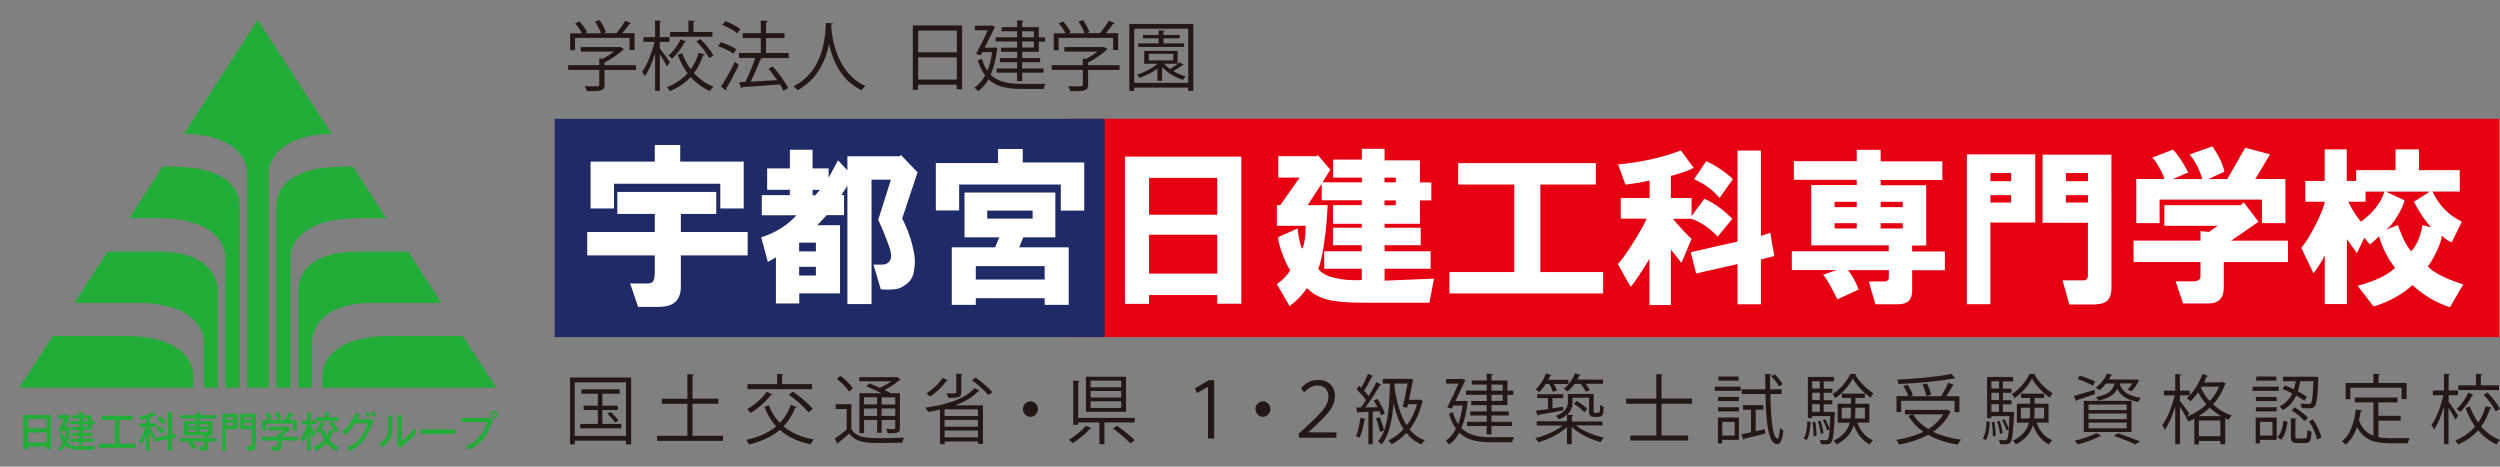 <svg xmlns="http://www.w3.org/2000/svg" id="_&#x30EC;&#x30A4;&#x30E4;&#x30FC;_1" viewBox="0 0 247.64 46.22"><rect x="0" y="0" width="247.64" height="46.22" fill="#808080" stroke="none"/><defs><style>.cls-1{fill:#e60012;}.cls-2{fill:#fff;}.cls-3{fill:#22ac38;}.cls-4{fill:#1f2a66;}.cls-5{fill:#231815;}</style></defs><g><path class="cls-3" d="M2.78,44.24v.26h-.44v-3.39h2.72v3.39h-.44v-.26h-1.85Zm1.85-2.73h-1.85v.92h1.85v-.92Zm0,1.33h-1.85v.98h1.85v-.98Z"></path><path class="cls-3" d="M6.93,42.24c-.02,.7-.11,1.16-.28,1.56,.37,.38,.74,.39,1.36,.39,1.1,0,1.31-.03,1.47-.06-.11,.18-.15,.39-.15,.43h-1.47s-.44-.01-.79-.1c-.22-.05-.41-.16-.58-.33-.18,.29-.35,.46-.47,.57-.12-.13-.22-.18-.32-.23,.16-.14,.36-.32,.53-.64-.21-.32-.29-.6-.35-.89l.33-.09c.02,.1,.07,.36,.19,.6,.12-.35,.14-.65,.15-.82h-.33c-.06,.08-.1,.13-.14,.19-.11-.09-.22-.14-.35-.18,.3-.41,.48-.78,.64-1.15h-.6v-.39h.97l.17,.2c-.18,.43-.32,.7-.46,.96h.49Zm.89,.36h-.71v-.3h.71v-.29h-.93v-.3h.93v-.28h-.71v-.3h.71v-.32l.4,.02s.07,.03,.07,.06c0,.04-.03,.05-.08,.08v.16h.86v.58h.34v.3h-.34v.59h-.86v.27h.91v.3h-.91v.27h1.11v.31h-1.11v.31h-.39v-.31h-.88v-.31h.88v-.27h-.71v-.3h.71v-.27Zm.39-.89h.49v-.28h-.49v.28Zm0,.59h.49v-.29h-.49v.29Z"></path><polygon class="cls-3" points="11.82 43.94 13.42 43.94 13.42 44.36 9.8 44.36 9.8 43.94 11.38 43.94 11.38 41.6 10.06 41.6 10.06 41.18 13.14 41.18 13.14 41.6 11.82 41.6 11.82 43.94"></polygon><path class="cls-3" d="M14.83,44.64h-.35v-1.63c-.08,.24-.24,.68-.44,1-.1-.14-.26-.26-.31-.29,.38-.54,.6-1.05,.71-1.41h-.63v-.36h.67v-.47c-.22,.08-.4,.11-.52,.13-.03-.1-.1-.23-.21-.37,.48-.04,1.01-.19,1.42-.43l.29,.3s.03,.04,.03,.06c0,.01-.01,.05-.05,.05-.03,0-.09-.03-.12-.05-.12,.06-.25,.11-.48,.2v.58h.61v.36h-.59c.09,.22,.28,.56,.51,.83-.12,.08-.18,.15-.28,.27-.07-.12-.11-.23-.25-.55v1.77Zm2.57-1.7l.04,.38-.42,.09v1.23h-.38v-1.16l-1.38,.28-.05-.37,1.43-.29v-2.27l.41,.03s.07,0,.07,.05c0,.05-.05,.06-.09,.08v2.04l.38-.08Zm-1.67-.79c.15,.11,.41,.32,.58,.53-.1,.11-.18,.2-.26,.31-.17-.21-.33-.35-.57-.54l.26-.3Zm.08-.95c.3,.23,.52,.47,.62,.58-.1,.07-.21,.19-.28,.29-.23-.28-.57-.56-.61-.59l.27-.28Z"></path><path class="cls-3" d="M19.44,41.45h-1.57v-.33h1.57v-.3l.4,.02s.09,0,.09,.06c0,.03-.05,.06-.09,.08v.14h1.6v.33h-1.6v.26h1.21v1.41h-.31s0,.02,0,.02c0,.05-.08,.06-.1,.07v.17h.82v.35h-.82v.38c0,.29,0,.58-.78,.55-.01-.16-.05-.31-.15-.44,.09,.01,.19,.03,.3,.03,.18,0,.21-.04,.21-.2v-.32h-1.2c.23,.21,.41,.45,.47,.54-.09,.06-.22,.16-.33,.29-.14-.23-.34-.48-.55-.67l.2-.16h-1v-.35h2.41v-.26h-1.98v-1.41h1.2v-.26Zm0,.58h-.79v.22h.79v-.22Zm0,.51h-.79v.25h.79v-.25Zm.39-.28h.81v-.23h-.81v.23Zm0,.53h.81v-.25h-.81v.25Z"></path><path class="cls-3" d="M23.51,40.98v1.53h-1.13v2.14h-.38v-3.67h1.51Zm-.38,.33h-.74v.26h.74v-.26Zm-.74,.86h.74v-.3h-.74v.3Zm2.95-1.19v3.17c0,.36-.07,.53-.85,.48-.01-.05-.05-.28-.14-.45,.14,.03,.25,.03,.33,.03,.15,0,.26,0,.26-.16v-1.54h-1.14v-1.53h1.53Zm-.4,.33h-.76v.26h.76v-.26Zm-.76,.86h.76v-.3h-.76v.3Z"></path><path class="cls-3" d="M29.46,43.26v.37h-1.56v.58c0,.45-.25,.47-.88,.47-.02-.08-.06-.28-.14-.44,.05,0,.26,.02,.3,.02,.2,0,.22,0,.26-.02,.05-.03,.05-.04,.05-.23v-.38h-1.59v-.37h1.59v-.33l.2,.03c.23-.18,.3-.24,.37-.34h-1.46v-.36h1.97l.16,.26c-.15,.18-.47,.45-.83,.7v.04h1.56Zm-1.3-1.66c.08-.1,.3-.36,.51-.74l.4,.15s.05,.02,.05,.05c0,.06-.07,.06-.13,.06-.17,.25-.21,.32-.34,.48h.75v1.03h-.4v-.68h-2.65v.68h-.39v-1.03h.64c-.06-.1-.23-.4-.35-.54l.33-.2c.14,.15,.31,.43,.39,.59-.14,.08-.18,.09-.25,.15h1.45Zm-.63-.82c.13,.15,.31,.45,.39,.61-.24,.12-.26,.13-.35,.2-.1-.23-.27-.49-.39-.64l.35-.18Z"></path><path class="cls-3" d="M30.77,44.65h-.35v-1.65c-.14,.41-.28,.67-.39,.86-.1-.16-.16-.23-.29-.33,.32-.45,.54-.97,.65-1.52h-.52v-.33h.55v-.83l.35,.02s.08,.01,.08,.05c0,.03-.02,.05-.08,.09v.67h.49v-.35h.9v-.5l.41,.03c.05,0,.09,.02,.09,.06,0,.02-.01,.04-.03,.04-.03,.01-.04,.02-.06,.03v.34h.95v.38h-2.23v.3h-.51c.06,.21,.19,.57,.52,1.03-.18,.14-.24,.22-.26,.27-.05-.08-.15-.26-.27-.57v1.92Zm1.31-2.13c.05,.14,.17,.48,.29,.69,.04-.08,.23-.4,.27-.72l.35,.16c.06,.03,.08,.05,.08,.08,0,.05-.06,.05-.08,.05h-.03c-.14,.44-.25,.64-.35,.79,.07,.08,.43,.51,.97,.74-.1,.1-.21,.28-.26,.38-.45-.24-.78-.57-.96-.79-.13,.14-.45,.52-1.06,.77-.11-.2-.15-.24-.3-.38,.15-.04,.66-.21,1.11-.73-.22-.33-.33-.69-.4-.88-.09,.13-.12,.16-.16,.22-.05-.05-.14-.14-.36-.21,.4-.38,.53-.79,.56-.93l.33,.15s.07,.04,.07,.08c0,.06-.08,.06-.11,.06-.1,.27-.25,.5-.32,.61l.34-.14Zm.82-.77c.21,.21,.47,.57,.64,.9-.18,.08-.25,.13-.34,.21-.19-.34-.36-.63-.65-.9l.34-.21Z"></path><path class="cls-3" d="M36.52,41.54c.13,0,.2-.03,.27-.06l.23,.22c-.07,.1-.08,.14-.13,.25-.33,.8-.55,1.33-1.08,1.9-.49,.53-.98,.75-1.17,.83-.1-.13-.16-.18-.33-.32,1.22-.52,1.76-1.35,2.1-2.43h-1.24c-.27,.42-.55,.77-.98,1.16-.16-.17-.18-.19-.32-.3,.59-.49,1.09-1.16,1.35-1.91l.39,.19s.05,.02,.05,.06-.06,.05-.09,.05c-.04,.09-.06,.14-.17,.35h1.11Zm-.18-.78c.1,.09,.26,.28,.37,.41-.05,.03-.16,.1-.24,.18-.17-.23-.27-.33-.35-.4l.23-.18Zm.6-.05c.13,.12,.29,.33,.36,.43-.07,.04-.08,.05-.24,.18-.03-.05-.18-.28-.35-.43l.22-.18Z"></path><path class="cls-3" d="M38.85,41.18s.09,0,.09,.06c0,.04-.04,.07-.08,.08v1.03c0,.84-.23,1.39-.99,1.96-.08-.11-.14-.17-.34-.31,.79-.49,.9-1,.9-1.61v-1.23l.42,.03Zm.95-.04s.08,0,.08,.05c0,.04-.04,.05-.08,.08v2.38c.49-.31,.97-.79,1.26-1.26,.11,.24,.12,.27,.22,.39-.46,.68-1.12,1.16-1.4,1.37-.14,.1-.15,.11-.22,.18l-.3-.21c0-.09,.01-.21,.01-.33v-2.68l.43,.02Z"></path><rect class="cls-3" x="41.7" y="42.53" width="3.39" height=".45"></rect><path class="cls-3" d="M48.25,41.4c.17,0,.24-.02,.27-.04l.3,.27c-.06,.11-.07,.14-.11,.24-.48,1.33-.98,2.04-2.27,2.7-.1-.17-.26-.3-.31-.35,.57-.26,1.6-.72,2.14-2.42h-2.59v-.4h2.57Zm1.05-.33c0,.21-.16,.38-.36,.38s-.36-.17-.36-.38,.17-.38,.36-.38,.36,.17,.36,.38m-.55,0c0,.11,.09,.21,.19,.21s.2-.09,.2-.21c0-.12-.09-.21-.2-.21s-.19,.09-.19,.21"></path><path class="cls-3" d="M32.88,13.23l-.87-1.27L25.53,1.97l-6.37,9.83h0l-.93,1.43c5.66,.18,6.2,3.02,6.25,3.72v21.45h2.15V16.96c.05-.7,.59-3.54,6.25-3.72"></path><path class="cls-3" d="M19.15,37.22s.28-3.94-6.79-3.94H5.23l-3.32,5.13H19.16v-1.19h0Z"></path><path class="cls-3" d="M15.65,24.92h-5l-3.29,5.08h6.82c5.52,.26,5.98,3.11,6.01,3.75v4.66h1.39v-9.73c-.04-.75-.52-3.76-5.92-3.76"></path><path class="cls-3" d="M17.16,16.52v-.02h-1.05l-3.3,5.1h2.67c6.15,0,6.78,2.94,6.84,3.72v13.09h1.42V20.33c-.03-.67-.27-3.81-6.58-3.81"></path><path class="cls-3" d="M45.85,33.28h-7.11c-7.07,0-6.8,3.94-6.8,3.94v1.19h17.23l-3.32-5.13Z"></path><path class="cls-3" d="M36.93,30h6.8l-3.3-5.08h-4.97c-5.57,0-5.88,3.01-5.92,3.75v9.74h1.38v-4.66c.04-.64,.51-3.75,6.02-3.75"></path><path class="cls-3" d="M38.27,21.6l-3.31-5.1h-1.01v.02c-6.31,0-6.56,3.13-6.58,3.81v18.08h1.42v-13.09c.06-.77,.69-3.71,6.84-3.71h0s2.65,0,2.65,0Z"></path></g><rect class="cls-1" x="105.9" y="11.77" width="141.64" height="21.62"></rect><rect class="cls-4" x="54.95" y="11.77" width="54.47" height="21.62"></rect><path class="cls-2" d="M113.82,30.09v-.86h6.75v.86h2.39V15.51h-11.53v14.59h2.39Zm0-6.84h6.75v3.85h-6.75v-3.85Zm0-5.63h6.75v3.65h-6.75v-3.65Zm13.18,7.48c.27,.71,.52,1.25,.8,1.66-.22,.44-.66,.9-1.32,1.39l1.26,2.17c.66-.47,1.24-1.07,1.73-1.78,.47,.49,1.05,.83,1.71,1.05,.8,.27,2.17,.4,4.12,.4h6.29l.46-2.39-4.9,.2v-1.18h4.56v-1.73h-4.56v-.6h3.58v-1.73h-3.58v-.39h3.51v-2.32h1.12v-1.78h-1.12v-2.19h-3.51v-1.14h-2.25v1.07h-2.85v1.78h2.85v.47h-3.9l.78-1.25-1.25-1.46-.14,.12h-3.77v2.12h2.12l-1.92,2.73h-.34v2.05h2.85c0,1.1-.12,1.85-.34,2.26-.17-.22-.32-.9-.46-2l-1.92,.86c0,.36,.14,.88,.39,1.6m5.24,2.44c-.8-.17-1.36-.48-1.66-.91,.22-.49,.42-1.36,.59-2.6,.19-1.27,.29-2.51,.34-3.7h-1.98l1.39-2.12v1.64h3.97v.48h-2.85v1.85h2.85v.39h-2.85v1.73h2.85v.6h-3.72v1.73h3.72v1.12c-1.02,.05-1.9-.02-2.65-.21m4.9-7.68h1.12v.48h-1.12v-.48Zm0-2.26h1.12v.47h-1.12v-.47Zm6.43,11.48h15.23v-2.12h-6.22v-8.67h5.5v-2.12h-13.64v2.12h5.56v8.67h-6.43v2.12Zm16.96-7.41h2.58c-.22,.53-.64,1.27-1.26,2.26-.62,1-1.15,1.77-1.59,2.24l1.26,2.26c.36-.39,.98-1.32,1.87-2.78v4.58h2.12v-5.51l1.05,1.34,1-2.39c-.49-.44-1.1-1.1-1.86-1.99h1.86c1.02,.39,1.88,.98,2.58,1.78l1.46-1.78c-.93-.93-1.85-1.59-2.78-1.98l-1.26,1.71v-1.78h-2.05v-2.19c1.02-.27,1.76-.54,2.26-.8l-1.27-1.73c-1.85,.71-3.92,1.17-6.22,1.39l.73,2c.79-.1,1.59-.22,2.39-.41v1.73h-2.85v2.05Zm7.48,5.43l4.1-.93v3.98h2.32v-4.44l1.32-.34-.39-2.31-.93,.32V14.91h-2.32v9.02l-4.63,1.05,.53,2.12Zm2.32-7.48l1.32-1.86c-.22-.25-.66-.61-1.32-1.05-.53-.35-.97-.59-1.32-.73l-1.21,1.78c1.02,.44,1.87,1.07,2.53,1.86m13.59-3.65h-6.23v1.85h6.23v.52h-4.51v5.97h7.68v.59h-9.6v1.86h4.44l-1.34,.46c.22,.26,.49,.68,.8,1.26,.31,.58,.51,.97,.6,1.19l2.12-.98c-.26-.71-.61-1.36-1.05-1.92h4.04v.59c.05,.39-.16,.58-.6,.53h-1.39l.66,2.26h2.25c.93,0,1.39-.44,1.39-1.32v-2.05h3.24v-1.86h-3.24v-.59h1.39v-5.97h-4.51v-.52h6.11v-1.85h-6.11v-1.14h-2.37v1.14Zm-2.19,4.03h2.19v.53h-2.19v-.53Zm0,2.12h2.19v.52h-2.19v-.52Zm4.56-2.12h2.19v.53h-2.19v-.53Zm0,2.12h2.19v.52h-2.19v-.52Zm8.55,8.02h2.32v-8.09h4.44v-6.75h-6.77v14.84Zm2.32-10.8h2.05v.73h-2.05v-.73Zm0-2.19h2.05v.8h-2.05v-.8Zm10.53,12.99c.97,0,1.46-.54,1.46-1.59V15.32h-6.82v6.75h4.49v5.04c.05,.49-.15,.71-.59,.66h-1.92l.66,2.39h2.71Zm-3.05-10.8h2.19v.73h-2.19v-.73Zm0-2.19h2.19v.8h-2.19v-.8Zm14.18,5.83l-.85-.07v.93h-6.63v2.12h6.63v1.46c0,.31-.27,.46-.8,.46h-1.66l.73,2.19h2.51c1.02,0,1.53-.53,1.53-1.59v-2.51h6.36v-2.12h-5.63l2.71-1.87-1.46-1.92-.32,.27h-7.55v2.05h5.29l-.86,.6Zm-5.63-7.36c.19,.18,.41,.49,.66,.93,.32,.52,.49,.93,.54,1.19h-2.78v4.37h2.31v-2.33h10.14v2.33h2.32v-4.37h-2.98l1.46-2.44-2.46-.66-1.78,3.11h-1.87l1.59-.73c-.17-.8-.58-1.63-1.19-2.51l-2.26,.8c.58,.7,1,1.53,1.26,2.44h-2.92l1.53-.66c-.58-1.1-1.09-1.85-1.53-2.26l-2.05,.8Zm15.18,4.37h1.92c-.14,.58-.42,1.31-.87,2.19-.48,.97-.97,1.77-1.46,2.39l1.2,2.51c.48-.61,.85-1.22,1.12-1.78v4.83h2.19v-6.43l1,1.39,.73-1.53,.53,.66c.17-.09,.47-.36,.92-.8,.36,1.2,.9,2.24,1.59,3.12-.7,.7-1.93,1.3-3.71,1.78l1.59,2.05c1.54-.47,2.83-1.19,3.85-2.12,1.1,1.02,2.34,1.75,3.71,2.19l1.32-2.26c-1.78-.56-2.95-1.17-3.51-1.78,.26-.31,.54-.8,.85-1.46,.32-.61,.49-1.15,.54-1.59,.3,.32,.63,.54,.98,.66l1-2.05c-1.29-.61-2.26-1.61-2.92-2.98h2.71v-2.12h-4.04v-2.05h-2.32v2.05h-3.9v1.07h-.93v-3.12h-2.19v3.12h-1.92v2.05Zm5.49,1.98c-.44-.53-.87-1.19-1.25-1.98h1.71v-1h1.87c-.32,1.07-1.09,2.07-2.32,2.98m3.58-.53c.39-.61,.64-1.15,.73-1.59l-1.85-.86h4.36l-1.58,1c.22,.44,.51,.93,.85,1.46,.41,.58,.7,.93,.87,1.07l-.87-.21c-.22,1.19-.59,2.05-1.12,2.58-.44-.48-.88-1.34-1.32-2.58l-1.19,.46c.34-.22,.73-.66,1.12-1.33"></path><path class="cls-2" d="M65.32,30.39c1.41,0,2.12-.66,2.12-1.98v-3.11h6.62v-2.32h-6.62v-1.79h3.51v-2.18h-9.8v2.18h3.71v1.79h-6.69v2.32h6.69v1.65c0,.4-.05,.68-.13,.86-.09,.18-.31,.27-.66,.27h-1.65l.79,2.32h2.12Zm-4.5-9.74v-2.45h10.53v2.45h2.32v-4.64h-6.29v-1.65h-2.52v1.65h-6.36v4.64h2.32Zm14.58,2.85l.66,2.45,.8-.46v4.57h2.31v-1h4.04v-6.75h-2.25l.93-1h1.72v-1.99h-.27l.6-.92v11.72h2.39v-12.32h1.92l-1.26,3.98c.4,.84,.75,1.7,1.06,2.58,.31,.84,.29,1.39-.07,1.65-.13,.13-.35,.2-.66,.2h-.8l.73,2.45c1.15,.09,1.9-.02,2.25-.33,.66-.35,1.01-.93,1.06-1.72,.13-.58,.07-1.37-.2-2.39-.26-.97-.6-1.83-.99-2.58l1.52-4.57-1.65-1.72-.13,.13h-5.17v1.39l-.93-.99-.93,1.73v-.93h-1.59v-1.85h-2.25v1.85h-2.25v2.12h2.25v.53h-2.78v1.99h3.44c-.93,1.02-2.1,1.75-3.51,2.19m3.77,.53h1.66v.86h-1.66v-.86Zm0,2.39h1.66v.86h-1.66v-.86Zm1.33-7.62h.73l-.46,.53h-.27v-.53Zm14.52,2.05v-2.58h10.07v2.58h2.32v-4.77h-6.09v-1.33h-2.45v1.39h-6.16v4.7h2.32Zm-.73,9.34h2.38v-.66h6.82v.66h2.38v-5.7h-4.9l.4-.99h3.18v-4.44h-9v4.44h3.44l-.4,.99h-4.3v5.7Zm2.38-3.84h6.82v1.33h-6.82v-1.33Zm1.13-5.5h4.5v.79h-4.5v-.79Z"></path><g><path class="cls-5" d="M63,6.46v.47h-3.12v1.46c0,.63-.36,.64-1.75,.64-.04-.14-.13-.35-.22-.5,.38,.02,.72,.02,.96,.02,.44,0,.49,0,.49-.17v-1.46h-3.08v-.47h3.08v-.65l.35,.02c.38-.2,.78-.46,1.09-.71h-3.27v-.45h3.8l.09-.03,.39,.25s-.07,.06-.11,.07c-.44,.42-1.16,.91-1.82,1.24v.27h3.12Zm-6.04-2.7v1.21h-.48v-1.67h1.17c-.14-.29-.42-.69-.67-.98l.42-.2c.3,.33,.62,.77,.76,1.07l-.22,.11h1.59c-.11-.34-.36-.8-.59-1.15l.44-.17c.27,.38,.54,.88,.64,1.2l-.26,.11h1.31c.29-.35,.66-.87,.86-1.23,.47,.17,.53,.21,.59,.25-.02,.04-.08,.07-.16,.06-.19,.27-.46,.62-.72,.92h1.22v1.67h-.5v-1.21h-5.41Z"></path><path class="cls-5" d="M65.35,4.77c.23,.29,.86,1.19,1.01,1.4l-.29,.4c-.13-.26-.46-.8-.71-1.2v3.63h-.47v-3.72c-.27,.89-.64,1.75-1.02,2.27-.05-.14-.18-.33-.27-.44,.49-.65,.99-1.88,1.23-2.96h-1.09v-.47h1.15v-1.65l.62,.04s-.05,.08-.15,.1v1.51h.95v.47h-.95v.62Zm2.23,.51c.2,.57,.5,1.11,.85,1.58,.35-.49,.61-1.04,.77-1.62l.62,.14c-.02,.05-.08,.09-.17,.09-.2,.63-.5,1.24-.91,1.77,.53,.59,1.19,1.07,1.94,1.34-.11,.1-.28,.3-.35,.44-.74-.31-1.37-.79-1.91-1.39-.54,.58-1.22,1.06-2.08,1.4-.05-.11-.19-.3-.27-.4,.85-.32,1.52-.8,2.04-1.37-.41-.55-.74-1.17-.98-1.85l.44-.13Zm.38-1.16s-.07,.06-.14,.06c-.27,.53-.74,1.18-1.25,1.63-.08-.09-.24-.23-.35-.31,.49-.41,.95-1.05,1.19-1.61l.56,.23Zm2.61-.95v.47h-4.2v-.47h1.82v-1.14l.65,.04c0,.05-.05,.09-.15,.11v.99h1.88Zm-.32,2.59c-.22-.46-.77-1.16-1.26-1.66l.4-.23c.5,.5,1.05,1.17,1.28,1.63l-.42,.25Z"></path><path class="cls-5" d="M71.4,4.18c.53,.17,1.19,.46,1.53,.7l-.27,.44c-.33-.25-.99-.56-1.52-.74l.25-.39Zm.02,4.4c.39-.59,.96-1.6,1.38-2.46,.3,.26,.34,.29,.38,.32-.38,.81-.88,1.75-1.25,2.33,.02,.04,.04,.08,.04,.11,0,.04-.02,.07-.04,.09l-.5-.38Zm.41-6.49c.53,.2,1.18,.52,1.51,.79l-.29,.42c-.32-.27-.97-.62-1.5-.83l.29-.38Zm6.3,3.17v.49h-2.92l.27,.09s-.08,.08-.17,.08c-.23,.64-.62,1.5-.95,2.17,.79-.05,1.71-.09,2.62-.15-.26-.39-.57-.79-.86-1.13l.43-.23c.59,.65,1.24,1.55,1.52,2.15l-.47,.27c-.08-.19-.2-.41-.33-.64-1.38,.11-2.83,.21-3.74,.27-.01,.06-.06,.1-.11,.11l-.21-.6,.62-.03c.35-.67,.74-1.64,.98-2.37h-1.61v-.49h2.16v-1.48h-1.79v-.48h1.79v-1.26l.69,.05c0,.07-.08,.13-.17,.14v1.07h1.83v.48h-1.83v1.48h2.27Z"></path><path class="cls-5" d="M82.5,2.33c0,.06-.06,.1-.16,.11v.22c.07,1.06,.52,4.56,3.38,5.86-.14,.11-.3,.29-.38,.42-2.03-.96-2.87-3-3.22-4.56h0c-.31,1.52-1.09,3.48-3.12,4.55-.09-.12-.25-.28-.4-.38,3.13-1.57,3.15-5.26,3.21-6.28l.71,.05Z"></path><path class="cls-5" d="M90.43,2.52h4.87v6.32h-.53v-.45h-3.83v.5h-.52V2.52Zm4.35,.51h-3.83v2.15h3.83V3.03Zm-3.83,4.85h3.83v-2.2h-3.83v2.2Z"></path><path class="cls-5" d="M98.53,4.68l.29,.1s-.03,.07-.05,.09c-.12,1.01-.33,1.85-.64,2.53,.75,.74,1.82,.91,3.12,.91,.29,0,1.95,0,2.32,0-.08,.12-.17,.35-.2,.5h-2.12c-1.42,0-2.52-.19-3.33-.95-.29,.5-.63,.89-1.03,1.17-.08-.1-.27-.29-.38-.35,.42-.29,.78-.68,1.07-1.2-.29-.39-.53-.88-.72-1.5l.4-.17c.14,.48,.32,.88,.55,1.2,.21-.52,.37-1.13,.46-1.84h-.96l-.16,.31-.47-.13c.39-.72,.86-1.67,1.17-2.35h-1.28v-.46h1.58l.1-.02,.32,.14s-.04,.07-.06,.1c-.23,.48-.6,1.24-.97,1.96h.91l.1-.02Zm2.22,.03v-.6h-2.13v-.42h2.13v-.59h-1.54v-.41h1.54v-.68l.64,.05c0,.05-.04,.09-.14,.1v.53h1.65v1.01h.61v.42h-.61v1.01h-1.65v.62h1.78v.41h-1.78v.62h2.12v.42h-2.12v.83h-.5v-.83h-2.03v-.42h2.03v-.62h-1.7v-.41h1.7v-.62h-1.59v-.41h1.59Zm.5-1.61v.59h1.16v-.59h-1.16Zm1.16,1.61v-.6h-1.16v.6h1.16Z"></path><path class="cls-5" d="M110.9,6.46v.47h-3.12v1.46c0,.63-.36,.64-1.75,.64-.04-.14-.14-.35-.22-.5,.38,.02,.72,.02,.96,.02,.44,0,.49,0,.49-.17v-1.46h-3.08v-.47h3.08v-.65l.35,.02c.38-.2,.78-.46,1.09-.71h-3.27v-.45h3.8l.09-.03,.39,.25s-.07,.06-.11,.07c-.44,.42-1.16,.91-1.82,1.24v.27h3.12Zm-6.04-2.7v1.21h-.48v-1.67h1.17c-.14-.29-.42-.69-.67-.98l.42-.2c.3,.33,.62,.77,.76,1.07l-.22,.11h1.59c-.11-.34-.36-.8-.59-1.15l.44-.17c.27,.38,.54,.88,.64,1.2l-.26,.11h1.31c.29-.35,.66-.87,.86-1.23,.47,.17,.53,.21,.59,.25-.02,.04-.08,.07-.16,.06-.19,.27-.46,.62-.72,.92h1.22v1.67h-.5v-1.21h-5.41Z"></path><path class="cls-5" d="M111.87,2.37h6.33v6.64h-.5v-.33h-5.35v.33h-.48V2.37Zm.48,5.84h5.35V2.84h-5.35v5.38Zm2.94-1.92c.17,.2,.38,.38,.62,.56,.32-.2,.71-.49,.94-.68l.41,.26s-.08,.04-.15,.04c-.23,.17-.59,.39-.9,.57,.39,.23,.83,.41,1.25,.53-.1,.08-.22,.23-.29,.34-.75-.23-1.54-.71-2.06-1.26v1.35h-.46v-1.18c-.53,.36-1.17,.67-1.76,.89-.06-.08-.19-.24-.27-.31,.71-.23,1.51-.62,2.06-1.09h-1.34v-1.27h3.31v1.27h-1.38Zm2-1.99v.35h-4.54v-.35h2.02v-.5h-1.55v-.34h1.55v-.46l.62,.04s-.04,.08-.14,.1v.32h1.6v.34h-1.6v.5h2.05Zm-3.49,1.03v.65h2.42v-.65h-2.42Z"></path></g><g><path class="cls-5" d="M56.46,37.39h6.06v6.63h-.5v-.37h-5.08v.37h-.47v-6.63Zm.47,5.79h5.08v-5.31h-5.08v5.31Zm2.74-1.19h1.87v.44h-4.06v-.44h1.74v-1.38h-1.41v-.43h1.41v-1.18h-1.62v-.44h3.78v.44h-1.71v1.18h1.53v.43h-1.53v1.38Zm1.25-.13c-.15-.24-.47-.62-.74-.88l.32-.18c.28,.26,.6,.61,.76,.85l-.34,.21Z"></path><path class="cls-5" d="M68.59,43.17h3.03v.5h-6.53v-.5h3v-3.17h-2.53v-.5h2.53v-2.44l.66,.04c0,.05-.05,.09-.15,.1v2.29h2.56v.5h-2.56v3.17Z"></path><path class="cls-5" d="M76.17,40.16c.25,.67,.61,1.25,1.08,1.73,.47-.48,.83-1.07,1.08-1.78l.61,.21s-.08,.07-.17,.07c-.28,.74-.67,1.34-1.15,1.84,.77,.65,1.77,1.09,3,1.3-.11,.11-.25,.34-.32,.48-1.25-.26-2.26-.72-3.05-1.43-.8,.68-1.82,1.14-3.05,1.45-.06-.13-.19-.35-.28-.46,1.2-.27,2.2-.69,2.97-1.34-.5-.53-.89-1.18-1.17-1.93l.46-.15Zm.35-1.1c-.02,.06-.09,.07-.16,.06-.5,.67-1.28,1.34-1.99,1.79-.08-.11-.25-.29-.36-.38,.68-.38,1.48-1.04,1.93-1.72l.58,.26Zm3.92-1.01v.5h-6.4v-.5h2.94v-1.02l.63,.04c0,.05-.04,.09-.14,.1v.88h2.97Zm-.36,2.79c-.39-.5-1.24-1.24-1.94-1.75l.4-.3c.69,.48,1.55,1.19,1.97,1.7l-.42,.35Z"></path><path class="cls-5" d="M84.33,40.04v2.47c.55,.89,1.58,.89,2.95,.89,.79,0,1.71-.01,2.27-.05-.06,.11-.13,.35-.16,.5-.49,.01-1.27,.03-1.99,.03-1.58,0-2.56,0-3.28-.94-.38,.35-.78,.68-1.1,.93,0,.07-.01,.1-.06,.12l-.27-.54c.35-.24,.79-.57,1.18-.9v-2.03h-1.09v-.48h1.56Zm-1.09-2.83c.47,.35,1.01,.86,1.24,1.25l-.36,.35c-.23-.38-.76-.92-1.22-1.28l.35-.31Zm4.05,1.73c-.45-.23-1.01-.49-1.48-.67l.32-.29c.32,.12,.68,.27,1.04,.44,.38-.18,.79-.41,1.1-.65h-3.15v-.41h3.65l.08-.02,.37,.25s-.07,.05-.12,.06c-.37,.33-.92,.71-1.48,.98,.22,.1,.42,.22,.59,.32h.93v3.42c0,.5-.15,.55-1.22,.55-.02-.14-.08-.31-.14-.43,.21,0,.41,.02,.55,.02,.31,0,.35,0,.35-.14v-.77h-1.35v1.27h-.44v-1.27h-1.3v1.3h-.46v-3.95h2.17Zm-.41,.41h-1.3v.71h1.3v-.71Zm-1.3,1.85h1.3v-.74h-1.3v.74Zm3.1-1.13v-.71h-1.35v.71h1.35Zm-1.35,1.13h1.35v-.74h-1.35v.74Z"></path><path class="cls-5" d="M93.11,40.58c-.39,.09-.78,.17-1.17,.23-.05-.11-.19-.32-.28-.43,1.94-.27,3.95-.83,4.86-1.94l.54,.26s-.1,.06-.17,.05c-.54,.61-1.35,1.07-2.29,1.4h2.77v3.82h-.49v-.24h-3.3v.28h-.47v-3.43Zm.81-2.91c-.04,.05-.09,.07-.16,.06-.41,.58-1.05,1.19-1.63,1.55-.09-.09-.25-.24-.35-.32,.57-.35,1.2-.92,1.58-1.52l.56,.23Zm2.95,3.54v-.66h-3.3v.66h3.3Zm-3.3,.38v.68h3.3v-.68h-3.3Zm0,1.73h3.3v-.67h-3.3v.67Zm1.79-6.27s-.04,.08-.14,.1v1.71c0,.27-.07,.4-.27,.47-.2,.07-.53,.08-1.02,.08-.03-.14-.12-.32-.19-.44,.17,0,.33,0,.47,0,.52,0,.52,0,.52-.12v-1.84l.63,.04Zm2.54,2.09c-.33-.42-1.04-1.04-1.63-1.48l.38-.26c.59,.42,1.3,1.03,1.65,1.45l-.4,.29Z"></path><path class="cls-5" d="M102.81,40.52c0,.43-.33,.77-.74,.77s-.74-.35-.74-.77,.33-.77,.74-.77,.74,.36,.74,.77Z"></path><path class="cls-5" d="M108.12,42.41c-.03,.05-.09,.07-.15,.06-.39,.46-1.12,1.05-1.71,1.43-.1-.11-.27-.26-.38-.34,.61-.35,1.3-.9,1.66-1.38l.59,.23Zm-1.34-1.02h5.62v.46h-3v2.15h-.5v-2.15h-2.11v.22h-.48v-4.37l.63,.04c0,.05-.04,.09-.14,.1v3.55Zm4.76-4.07v3.47h-3.97v-3.47h3.97Zm-.48,1.04v-.65h-3.03v.65h3.03Zm0,1.02v-.65h-3.03v.65h3.03Zm0,1.03v-.66h-3.03v.66h3.03Zm.91,3.5c-.37-.39-1.12-1.03-1.72-1.47l.4-.27c.59,.42,1.35,1.03,1.74,1.43l-.42,.32Z"></path><path class="cls-5" d="M119.66,38.32h-.02l-1.09,.62-.18-.48,1.38-.8h.52v5.77h-.61v-5.11Z"></path><path class="cls-5" d="M125.84,40.52c0,.43-.33,.77-.74,.77s-.74-.35-.74-.77,.33-.77,.74-.77,.74,.36,.74,.77Z"></path><path class="cls-5" d="M128.88,38.46c.43-.51,.93-.82,1.74-.82,1.02,0,1.61,.71,1.61,1.56,0,1.18-.84,1.94-2.12,3.15l-.52,.47h0s2.79,.01,2.79,.01v.53h-3.73v-.41l.62-.56c1.52-1.42,2.32-2.15,2.32-3.12,0-.62-.41-1.09-1.07-1.09-.52,0-.95,.27-1.34,.71l-.3-.44Z"></path><path class="cls-5" d="M135.3,41.49c-.01,.05-.06,.08-.14,.08-.1,.64-.27,1.37-.5,1.81-.08-.07-.24-.15-.35-.19,.21-.43,.36-1.14,.45-1.82l.53,.14Zm1.14-1.98c.3,.45,.62,1.05,.74,1.43l-.38,.2c-.04-.12-.09-.26-.16-.41-.22,.02-.44,.03-.66,.04v3.24h-.43v-3.22c-.38,.02-.71,.03-.98,.04-.01,.06-.06,.09-.11,.1l-.12-.56h.45c.17-.21,.34-.47,.52-.73-.22-.34-.61-.77-.94-1.08l.25-.34c.07,.07,.14,.13,.22,.2,.24-.42,.51-.98,.67-1.39l.52,.23s-.08,.07-.15,.07c-.19,.41-.5,.98-.76,1.37,.17,.19,.33,.38,.45,.54,.29-.47,.57-.97,.77-1.38l.51,.24s-.09,.07-.17,.07c-.36,.65-.94,1.54-1.43,2.19l1.2-.02c-.12-.23-.24-.46-.37-.66l.36-.17Zm.24,1.82c.17,.42,.35,.96,.42,1.31l-.4,.14c-.07-.36-.23-.91-.4-1.33l.38-.13Zm3.97-1.76l.31,.15s-.04,.06-.07,.08c-.26,1.1-.7,2.01-1.26,2.73,.4,.5,.89,.86,1.5,1.08-.11,.1-.25,.29-.32,.41-.61-.25-1.1-.63-1.5-1.13-.44,.47-.94,.85-1.46,1.13-.07-.11-.22-.3-.33-.38,.55-.27,1.07-.65,1.51-1.13-.45-.7-.76-1.56-.99-2.55h0c-.14,1.75-.45,3.18-1.18,4.06-.07-.09-.25-.23-.35-.3,.94-1.1,1.12-3.21,1.17-5.72h-.71v-.47h2.74s.28,.07,.28,.07c-.01,.04-.02,.08-.04,.12-.09,.45-.24,1.18-.38,1.88h1l.08-.02Zm-1.7,.75c.17-.71,.36-1.66,.48-2.33h-1.29c0,.11,0,.22-.01,.33,.21,1.49,.57,2.83,1.22,3.81,.43-.57,.79-1.27,1.01-2.09h-.89l-.07,.33-.44-.06Z"></path><path class="cls-5" d="M145.14,39.68l.28,.1s-.03,.07-.05,.09c-.12,1.01-.32,1.85-.61,2.53,.72,.74,1.74,.91,2.99,.91,.27,0,1.87,0,2.23,0-.08,.12-.17,.35-.19,.5h-2.04c-1.36,0-2.42-.19-3.2-.95-.27,.5-.6,.89-.99,1.17-.07-.1-.26-.29-.36-.35,.4-.29,.75-.68,1.02-1.2-.28-.39-.51-.88-.69-1.5l.38-.17c.14,.48,.31,.88,.53,1.2,.2-.52,.35-1.13,.44-1.84h-.92l-.15,.31-.45-.13c.37-.72,.82-1.67,1.12-2.35h-1.23v-.46h1.51l.09-.02,.31,.14s-.04,.07-.06,.1c-.22,.48-.58,1.24-.93,1.96h.87l.09-.02Zm2.13,.03v-.6h-2.05v-.42h2.05v-.59h-1.48v-.41h1.48v-.68l.61,.05c0,.05-.04,.09-.14,.1v.53h1.58v1.01h.58v.42h-.58v1.01h-1.58v.62h1.71v.41h-1.71v.62h2.03v.42h-2.03v.83h-.47v-.83h-1.95v-.42h1.95v-.62h-1.63v-.41h1.63v-.62h-1.53v-.41h1.53Zm.47-1.61v.59h1.11v-.59h-1.11Zm1.11,1.61v-.6h-1.11v.6h1.11Z"></path><path class="cls-5" d="M158.72,42.14h-2.62c.68,.54,1.79,1,2.77,1.21-.11,.11-.25,.3-.32,.44-.99-.26-2.15-.82-2.86-1.49v1.7h-.47v-1.7c-.71,.68-1.86,1.24-2.84,1.51-.07-.13-.21-.32-.31-.41,.96-.22,2.05-.7,2.72-1.25h-2.57v-.42h3v-.66c-.2,.18-.45,.34-.79,.48-.06-.1-.22-.29-.32-.35,1.01-.38,1.2-.92,1.2-1.42v-.76h2.55v1.58c0,.26,0,.29,.16,.29h.22c.25,0,.25-.03,.27-.79,.09,.08,.23,.15,.34,.19-.02,.77-.05,1.01-.58,1.01h-.34c-.52,0-.52-.29-.52-.72v-1.18h-1.64v.41c0,.43-.11,.89-.53,1.27l.6,.04c0,.05-.04,.09-.14,.11v.53h3.03v.42Zm-4.91-3.33c-.06-.21-.19-.52-.34-.77h-.35c-.2,.31-.42,.59-.65,.8-.09-.08-.25-.2-.36-.26,.4-.36,.8-.98,1.04-1.59l.55,.19s-.07,.07-.15,.06c-.05,.12-.12,.25-.18,.38h1.99v.42h-1.43c.13,.23,.24,.47,.3,.65l-.41,.12Zm1.07,1.83c-.91,.18-1.87,.35-2.47,.45,0,.06-.04,.09-.09,.1l-.18-.5c.33-.04,.74-.1,1.2-.17v-1.08h-1.07v-.39h2.57v.39h-1.06v1.01l1.07-.17v.35Zm2.2-1.82c-.09-.21-.29-.53-.49-.79h-.62c-.21,.29-.45,.55-.69,.74-.09-.08-.27-.19-.39-.25,.45-.35,.89-.93,1.13-1.55l.56,.18s-.06,.07-.15,.07c-.06,.13-.12,.26-.2,.38h2.56v.42h-1.71c.17,.22,.32,.46,.4,.64l-.42,.15Zm-.9,.89c.38,.23,.83,.56,1.05,.8l-.29,.32c-.22-.24-.67-.6-1.04-.83l.28-.28Z"></path><path class="cls-5" d="M167.61,39.99h-3.03v3.15h2.64v.5h-5.73v-.5h2.58v-3.15h-2.99v-.5h2.99v-2.43l.66,.04c0,.05-.05,.09-.15,.1v2.28h3.03v.5Z"></path><path class="cls-5" d="M169.86,38.72v-.42h2.57v.42h-2.57Zm2.39,2.64v2.21h-1.66v.35h-.42v-2.56h2.07Zm0-2.04v.41h-2.06v-.41h2.06Zm-2.06,1.43v-.41h2.06v.41h-2.06Zm2.03-3.45v.41h-2v-.41h2Zm-.39,4.49h-1.23v1.35h1.23v-1.35Zm2.07,.93l.92-.2,.04,.43c-.76,.19-1.56,.39-2.07,.5,0,.06-.04,.09-.09,.1l-.21-.53c.27-.05,.61-.12,.96-.2v-2.23h-.79v-.46h2.01v.46h-.76v2.13Zm2.61-3.69h-1.14c.04,2.36,.19,4.32,.72,4.43h0c.1,0,.19-.48,.24-1.07,.09,.11,.24,.22,.32,.27-.09,.92-.29,1.34-.6,1.34-.05,0-.1,0-.15-.03-.8-.23-.96-2.37-1.02-4.94h-2.35v-.47h2.34l-.02-1.52,.64,.03c0,.06-.05,.1-.15,.11,0,.47,0,.93,0,1.38h1.14v.47Zm-.71-1.96c.29,.29,.63,.71,.78,.98l-.36,.23c-.14-.29-.47-.71-.76-1.01l.35-.19Z"></path><path class="cls-5" d="M179.35,41.79c-.04,.67-.11,1.4-.4,1.8l-.29-.17c.26-.38,.35-1.05,.37-1.7l.31,.07Zm2.17-.99l.24,.02s-.01,.1-.01,.16c-.09,1.94-.17,2.6-.35,2.83-.12,.16-.23,.2-.63,.2-.12,0-.27,0-.4-.02-.01-.13-.05-.3-.11-.41,.26,.02,.49,.03,.59,.03,.28,0,.32-.3,.39-1.08l-.25,.1c-.06-.28-.25-.69-.42-1.01l.24-.09c.17,.29,.34,.69,.42,.95h0c.02-.32,.05-.74,.07-1.26h-1.8v.2h-.42v-4.08h2.58v.44h-1.01v.72h.85v.41h-.85v.73h.85v.41h-.85v.75h.85Zm-1.25-3.03h-.76v.72h.76v-.72Zm0,1.86v-.73h-.76v.73h.76Zm-.76,.41v.75h.76v-.75h-.76Zm.14,3.18c.01-.38-.03-.95-.11-1.4l.27-.03c.08,.44,.13,1.02,.12,1.39l-.29,.04Zm.67-1.54c.15,.39,.27,.9,.31,1.22l-.27,.07c-.04-.33-.15-.84-.29-1.23l.25-.06Zm3.57-4.62s-.04,.08-.09,.09c.4,.68,1.12,1.42,1.77,1.8-.1,.12-.2,.31-.27,.44-.65-.44-1.37-1.19-1.77-1.89-.35,.67-1.01,1.46-1.74,1.94-.05-.12-.16-.29-.25-.4,.72-.46,1.43-1.28,1.75-2l.59,.02Zm1.26,4.8h-1.17c.28,.8,.81,1.45,1.55,1.75-.11,.1-.25,.28-.32,.41-.74-.37-1.27-1.05-1.58-1.93-.2,.73-.67,1.4-1.7,1.93-.06-.11-.2-.27-.3-.36,1-.49,1.42-1.13,1.6-1.79h-1.2v-1.88h1.32v-.57h-.9v-.43h2.28v.43h-.94v.57h1.38v1.88Zm-2.72-.41h.87c.03-.23,.04-.47,.04-.7v-.36h-.91v1.06Zm2.3-1.06h-.95v.37c0,.23,0,.47-.03,.69h.98v-1.06Z"></path><path class="cls-5" d="M192.89,40.58l.36,.22s-.06,.06-.1,.08c-.38,.79-.96,1.41-1.67,1.89,.79,.38,1.73,.65,2.76,.78-.11,.12-.24,.34-.31,.49-1.11-.17-2.1-.5-2.94-.97-.85,.47-1.84,.77-2.87,.97-.06-.14-.19-.36-.29-.47,.96-.15,1.89-.41,2.68-.8-.6-.42-1.09-.93-1.46-1.55l.38-.17h-.73v-.45h4.09l.09-.02Zm-4.57-.89v1.13h-.46v-1.58h1.17c-.09-.29-.3-.69-.5-1l.43-.13c.22,.32,.45,.76,.53,1.04l-.27,.1h3.05c.25-.38,.55-.95,.73-1.34l.58,.23s-.08,.06-.15,.06c-.16,.31-.41,.71-.64,1.05h1.3v1.58h-.48v-1.13h-5.3Zm5.35-2.21s-.04,.02-.08,.02c-.02,0-.04,0-.07-.02-1.32,.28-3.58,.48-5.47,.56,0-.13-.07-.32-.12-.44,1.88-.08,4.13-.29,5.37-.57l.37,.44Zm-4.16,3.57c.35,.58,.86,1.06,1.5,1.45,.61-.38,1.12-.86,1.47-1.45h-2.97Zm1.37-3.07c.17,.35,.35,.83,.4,1.12l-.47,.13c-.04-.3-.21-.78-.37-1.15l.44-.1Z"></path><path class="cls-5" d="M197.1,41.79c-.04,.67-.11,1.4-.4,1.8l-.29-.17c.26-.38,.35-1.05,.37-1.7l.31,.07Zm2.17-.99l.24,.02s-.01,.1-.01,.16c-.09,1.94-.17,2.6-.35,2.83-.12,.16-.23,.2-.63,.2-.12,0-.27,0-.4-.02-.01-.13-.05-.3-.11-.41,.26,.02,.49,.03,.59,.03,.28,0,.32-.3,.39-1.08l-.25,.1c-.06-.28-.25-.69-.42-1.01l.24-.09c.17,.29,.34,.69,.42,.95h0c.02-.32,.05-.74,.07-1.26h-1.8v.2h-.42v-4.08h2.58v.44h-1.01v.72h.85v.41h-.85v.73h.85v.41h-.85v.75h.85Zm-1.25-3.03h-.76v.72h.76v-.72Zm0,1.86v-.73h-.76v.73h.76Zm-.76,.41v.75h.76v-.75h-.76Zm.14,3.18c.01-.38-.03-.95-.11-1.4l.27-.03c.08,.44,.13,1.02,.12,1.39l-.29,.04Zm.67-1.54c.15,.39,.27,.9,.31,1.22l-.27,.07c-.04-.33-.15-.84-.29-1.23l.25-.06Zm3.57-4.62s-.04,.08-.09,.09c.4,.68,1.12,1.42,1.77,1.8-.1,.12-.2,.31-.27,.44-.65-.44-1.37-1.19-1.77-1.89-.35,.67-1.01,1.46-1.74,1.94-.05-.12-.16-.29-.25-.4,.72-.46,1.43-1.28,1.75-2l.59,.02Zm1.26,4.8h-1.17c.28,.8,.81,1.45,1.55,1.75-.11,.1-.25,.28-.32,.41-.74-.37-1.27-1.05-1.58-1.93-.2,.73-.67,1.4-1.7,1.93-.06-.11-.2-.27-.3-.36,1-.49,1.42-1.13,1.6-1.79h-1.2v-1.88h1.32v-.57h-.9v-.43h2.28v.43h-.94v.57h1.38v1.88Zm-2.72-.41h.87c.03-.23,.04-.47,.04-.7v-.36h-.91v1.06Zm2.3-1.06h-.95v.37c0,.23,0,.47-.03,.69h.98v-1.06Z"></path><path class="cls-5" d="M205.43,39.22c.53-.14,1.29-.38,2.05-.6l.06,.41c-.66,.23-1.35,.46-1.79,.59,0,.06-.04,.1-.09,.12l-.23-.52Zm2.73,3.95s-.09,.06-.16,.05c-.58,.3-1.46,.62-2.17,.8-.09-.1-.24-.28-.33-.37,.71-.16,1.61-.44,2.14-.75l.52,.27Zm-2.14-5.96c.51,.14,1.18,.4,1.53,.59l-.22,.4c-.35-.2-1.02-.48-1.53-.65l.22-.35Zm.39,5.58v-3.08h4.73v3.08h-4.73Zm.47-2.72v.55h3.78v-.55h-3.78Zm0,.89v.56h3.78v-.56h-3.78Zm0,.9v.57h3.78v-.57h-3.78Zm3.08-3.88c.17,.62,.59,1.19,2.1,1.43-.09,.1-.21,.29-.26,.41-1.27-.23-1.8-.75-2.07-1.32-.26,.57-.78,.95-1.89,1.19-.04-.11-.14-.28-.22-.36,1.2-.23,1.66-.62,1.83-1.34h-.83c-.18,.23-.4,.46-.66,.67-.09-.1-.25-.2-.37-.26,.55-.4,.92-.92,1.12-1.38l.54,.08c0,.05-.05,.08-.14,.09-.06,.13-.13,.26-.21,.4h2.71s.29,.03,.29,.03c-.09,.29-.5,.89-.76,1.13l-.39-.15c.16-.16,.32-.39,.47-.62h-1.25Zm1.5,6.03c-.47-.25-1.26-.56-2.07-.83l.4-.26c.8,.26,1.68,.58,2.21,.83l-.53,.27Z"></path><path class="cls-5" d="M219.93,37.85c.12,0,.13,0,.22-.02l.32,.17s-.04,.06-.07,.07c-.27,.77-.68,1.43-1.18,1.99,.5,.46,1.11,.85,1.84,1.09-.1,.1-.24,.3-.31,.43-.12-.04-.22-.09-.33-.14v2.56h-.48v-.32h-2.13v.35h-.45v-2.54c-.2,.1-.39,.19-.59,.26-.06-.13-.18-.31-.27-.41l.05-.02c-.12-.25-.39-.68-.61-1.01v3.7h-.47v-3.74c-.27,.89-.65,1.77-1.02,2.3-.06-.14-.18-.33-.27-.44,.49-.65,.99-1.88,1.23-2.96h-1.06v-.47h1.12v-1.65l.6,.04c0,.05-.04,.08-.14,.1v1.51h.97v.47h-.97v.54c.22,.26,.81,1.05,.94,1.25-.13,.18-.2,.27-.25,.32,.68-.26,1.36-.68,1.94-1.22-.34-.39-.61-.8-.82-1.2-.24,.34-.5,.65-.77,.89-.08-.09-.24-.24-.35-.32,.62-.53,1.21-1.44,1.55-2.39l.57,.2s-.07,.07-.16,.07c-.07,.2-.16,.38-.25,.57h1.6Zm.08,3.37c-.42-.24-.8-.53-1.12-.84-.34,.32-.71,.61-1.09,.84h2.22Zm-2.2,1.99h2.13v-1.55h-2.13v1.55Zm.29-4.91l-.08,.13c.2,.44,.49,.88,.87,1.29,.38-.41,.69-.89,.92-1.42h-1.71Z"></path><path class="cls-5" d="M225.72,38.3v.42h-2.59v-.42h2.59Zm-.2,3.06v2.21h-1.66v.35h-.42v-2.56h2.07Zm0-2.04v.41h-2.06v-.41h2.06Zm-2.06,1.43v-.41h2.06v.41h-2.06Zm2.03-3.45v.41h-2v-.41h2Zm-.39,4.49h-1.23v1.35h1.23v-1.35Zm1.5-.02c-.09,.65-.25,1.37-.63,1.79l-.37-.25c.35-.37,.53-1.03,.6-1.64l.4,.11Zm1.26-4.01c-.06,.32-.13,.67-.24,1.01,.35,.18,.66,.37,.89,.53l-.25,.4c-.2-.16-.49-.34-.81-.52-.26,.57-.66,1.09-1.34,1.44-.06-.11-.2-.28-.3-.36,.62-.31,1-.77,1.25-1.29-.32-.17-.66-.31-.97-.43l.24-.36c.29,.1,.59,.23,.89,.38,.09-.26,.14-.53,.19-.8h-1.26v-.44h3.24s.26,.02,.26,.02c-.04,.29-.04,2.53-.34,2.88-.17,.22-.35,.22-.69,.22-.18,0-.4,0-.63-.02,0-.14-.05-.32-.13-.44,.38,.03,.54,.03,.86,.03,.09,0,.14-.02,.19-.08,.12-.15,.2-.7,.25-2.17h-1.3Zm-.49,5.47c0,.17,.03,.2,.24,.2h.71c.19,0,.22-.1,.24-.85,.1,.08,.29,.15,.41,.19-.04,.89-.17,1.11-.61,1.11h-.81c-.51,0-.63-.14-.63-.65v-1.8l.59,.04s-.05,.08-.14,.1v1.66Zm.91-1.52c-.26-.32-.81-.77-1.28-1.07l.31-.29c.47,.29,1.03,.71,1.3,1.04l-.32,.32Zm1.23,1.83c-.09-.51-.42-1.27-.8-1.82l.4-.17c.4,.55,.73,1.29,.84,1.8l-.44,.19Z"></path><path class="cls-5" d="M235.6,41.66v1.64c.38,.08,.8,.1,1.25,.1,.25,0,1.52,0,1.85,0-.08,.13-.17,.36-.19,.51h-1.69c-1.55,0-2.67-.28-3.34-1.62-.26,.74-.63,1.35-1.13,1.76-.08-.1-.25-.25-.37-.33,.79-.61,1.21-1.76,1.38-3.16l.62,.1c-.01,.05-.06,.09-.14,.09-.04,.3-.1,.59-.17,.88,.3,.84,.79,1.29,1.43,1.53v-3.3h-1.84v-.48h4.23v.48h-1.9v1.33h2.21v.48h-2.21Zm-2.78-3.24v1.13h-.47v-1.61h2.75v-.92l.66,.04c0,.05-.05,.09-.15,.1v.77h2.78v1.61h-.5v-1.13h-5.06Z"></path><path class="cls-5" d="M242.53,39.77c.22,.29,.83,1.19,.97,1.4l-.28,.4c-.12-.26-.44-.8-.68-1.2v3.63h-.45v-3.72c-.26,.89-.61,1.75-.98,2.27-.05-.14-.17-.33-.26-.44,.47-.65,.95-1.88,1.18-2.96h-1.04v-.47h1.1v-1.65l.6,.04s-.05,.08-.14,.1v1.51h.92v.47h-.92v.62Zm2.14,.51c.19,.57,.48,1.11,.81,1.58,.34-.49,.58-1.04,.73-1.62l.6,.14c-.02,.05-.07,.09-.16,.09-.19,.63-.47,1.24-.87,1.77,.51,.59,1.14,1.07,1.86,1.34-.11,.1-.27,.3-.34,.44-.71-.31-1.32-.79-1.83-1.39-.52,.58-1.17,1.06-2,1.4-.05-.11-.18-.3-.26-.4,.81-.32,1.46-.8,1.96-1.37-.39-.55-.71-1.17-.94-1.85l.42-.13Zm.36-1.16s-.06,.06-.14,.06c-.26,.53-.71,1.18-1.2,1.63-.08-.09-.23-.23-.34-.31,.47-.41,.91-1.05,1.14-1.61l.53,.23Zm2.51-.95v.47h-4.03v-.47h1.75v-1.14l.62,.04c0,.05-.04,.09-.14,.11v.99h1.81Zm-.31,2.59c-.22-.46-.73-1.16-1.21-1.66l.38-.23c.48,.5,1.01,1.17,1.23,1.63l-.4,.25Z"></path></g></svg>